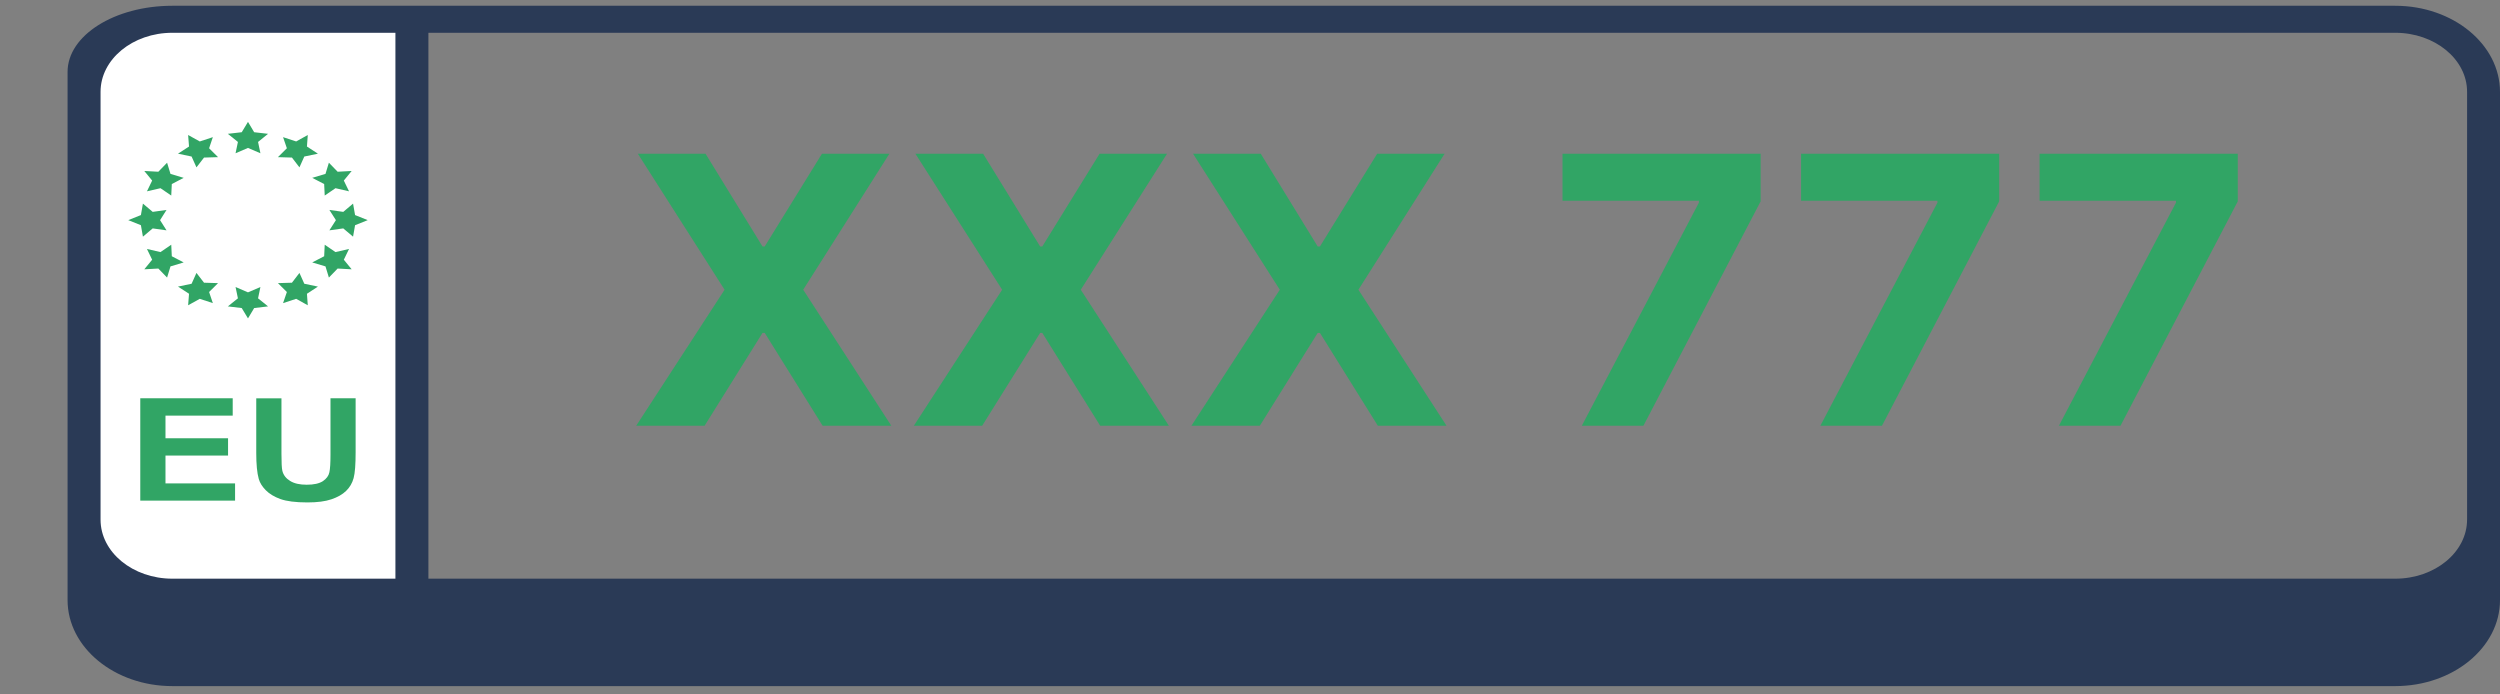 <svg width="36" height="10" viewBox="0 0 36 10" fill="none" xmlns="http://www.w3.org/2000/svg">
<rect x="0" y="0" width="36" height="10" fill="#808080" stroke="none"/>
<path d="M5.92 0.278V9.121H1.448L1.216 8.333V0.971L1.847 0.278H5.92Z" fill="#fff"/>
<path d="M34.491 0.083H6.169H2.482C1.651 0.083 0.973 0.51 0.973 1.035V1.322V7.483V7.77V8.641C0.973 9.324 1.65 9.88 2.482 9.88H34.491C35.323 9.88 36 9.325 36 8.641V7.483V1.322C35.999 0.638 35.323 0.083 34.491 0.083ZM34.491 8.333H6.169V0.472H34.491C35.062 0.472 35.526 0.853 35.526 1.322V7.483C35.525 7.952 35.062 8.333 34.491 8.333ZM5.694 8.333H2.482C1.912 8.333 1.448 7.952 1.448 7.483V1.322C1.448 0.853 1.912 0.472 2.482 0.472H5.694V8.333Z" fill="#2A3A56"/>
<path d="M3.392 2.207L3.571 2.13L3.75 2.207L3.716 2.044L3.86 1.927L3.66 1.904L3.571 1.755L3.481 1.904L3.281 1.927L3.426 2.044L3.392 2.207Z" fill="#31A565"/>
<path d="M2.759 2.254L2.829 2.41L2.938 2.269L3.14 2.263L3.011 2.135L3.065 1.975L2.877 2.037L2.709 1.944L2.722 2.11L2.563 2.213L2.759 2.254Z" fill="#31A565"/>
<path d="M2.116 2.755L2.311 2.71L2.466 2.816L2.474 2.65L2.645 2.561L2.455 2.504L2.406 2.343L2.28 2.473L2.078 2.462L2.191 2.6L2.116 2.755Z" fill="#31A565"/>
<path d="M2.058 3.408L2.199 3.289L2.398 3.317L2.305 3.17L2.398 3.023L2.199 3.051L2.058 2.932L2.029 3.097L1.847 3.17L2.029 3.243L2.058 3.408Z" fill="#31A565"/>
<path d="M2.28 3.867L2.406 3.997L2.455 3.836L2.645 3.779L2.474 3.69L2.466 3.524L2.311 3.63L2.116 3.585L2.191 3.74L2.078 3.878L2.28 3.867Z" fill="#31A565"/>
<path d="M2.938 4.071L2.829 3.93L2.759 4.086L2.563 4.127L2.722 4.23L2.709 4.396L2.877 4.303L3.065 4.365L3.011 4.205L3.14 4.077L2.938 4.071Z" fill="#31A565"/>
<path d="M3.571 4.585L3.66 4.436L3.86 4.412L3.716 4.296L3.75 4.133L3.571 4.21L3.392 4.133L3.426 4.296L3.281 4.412L3.481 4.436L3.571 4.585Z" fill="#31A565"/>
<path d="M4.076 4.365L4.265 4.303L4.432 4.396L4.42 4.23L4.578 4.127L4.382 4.086L4.312 3.93L4.204 4.071L4.002 4.077L4.131 4.205L4.076 4.365Z" fill="#31A565"/>
<path d="M4.831 3.63L4.676 3.524L4.668 3.69L4.496 3.779L4.687 3.836L4.736 3.997L4.862 3.867L5.064 3.878L4.951 3.74L5.026 3.585L4.831 3.63Z" fill="#31A565"/>
<path d="M4.743 3.023L4.837 3.17L4.743 3.317L4.943 3.289L5.084 3.408L5.113 3.243L5.295 3.17L5.113 3.097L5.084 2.932L4.943 3.051L4.743 3.023Z" fill="#31A565"/>
<path d="M4.668 2.65L4.676 2.816L4.831 2.71L5.026 2.755L4.951 2.6L5.064 2.462L4.862 2.473L4.736 2.343L4.687 2.504L4.496 2.561L4.668 2.65Z" fill="#31A565"/>
<path d="M4.204 2.269L4.312 2.41L4.382 2.254L4.578 2.213L4.42 2.11L4.432 1.944L4.265 2.037L4.076 1.975L4.131 2.135L4.002 2.263L4.204 2.269Z" fill="#31A565"/>
<path d="M2.383 6.56H3.284V6.311H2.383V5.985H3.351V5.735H2.02V7.209H3.385V6.961H2.383V6.56Z" fill="#31A565"/>
<path d="M4.759 6.551C4.759 6.667 4.754 6.751 4.743 6.801C4.733 6.851 4.701 6.894 4.649 6.929C4.596 6.963 4.519 6.98 4.416 6.98C4.315 6.98 4.235 6.962 4.177 6.925C4.118 6.889 4.081 6.841 4.066 6.78C4.057 6.743 4.053 6.661 4.053 6.534V5.736H3.69V6.522C3.69 6.687 3.702 6.811 3.726 6.896C3.742 6.953 3.776 7.007 3.827 7.059C3.878 7.111 3.949 7.154 4.037 7.186C4.126 7.218 4.256 7.235 4.427 7.235C4.569 7.235 4.684 7.22 4.772 7.19C4.861 7.16 4.931 7.12 4.983 7.07C5.036 7.019 5.072 6.958 5.092 6.885C5.112 6.811 5.121 6.687 5.121 6.51V5.735H4.759V6.551Z" fill="#31A565"/>
<path d="M10.16 2.214L10.98 3.549H11.012L11.836 2.214H12.807L11.566 4.172L12.835 6.131H11.846L11.012 4.794H10.98L10.146 6.131H9.161L10.434 4.172L9.185 2.214H10.16Z" fill="#31A565"/>
<path d="M14.157 2.214L14.978 3.549H15.009L15.834 2.214H16.805L15.563 4.172L16.832 6.131H15.843L15.009 4.794H14.978L14.143 6.131H13.159L14.431 4.172L13.182 2.214H14.157Z" fill="#31A565"/>
<path d="M18.155 2.214L18.975 3.549H19.007L19.831 2.214H20.802L19.561 4.172L20.83 6.131H19.841L19.007 4.794H18.975L18.141 6.131H17.156L18.429 4.172L17.18 2.214H18.155Z" fill="#31A565"/>
<path d="M22.778 6.131L24.464 2.918V2.891H22.5V2.214H25.353V2.9L23.665 6.131H22.778Z" fill="#31A565"/>
<path d="M26.213 6.131L27.899 2.918V2.891H25.935V2.214H28.788V2.9L27.1 6.131H26.213Z" fill="#31A565"/>
<path d="M29.648 6.131L31.334 2.918V2.891H29.37V2.214H32.224V2.9L30.535 6.131H29.648Z" fill="#31A565"/>
</svg>
